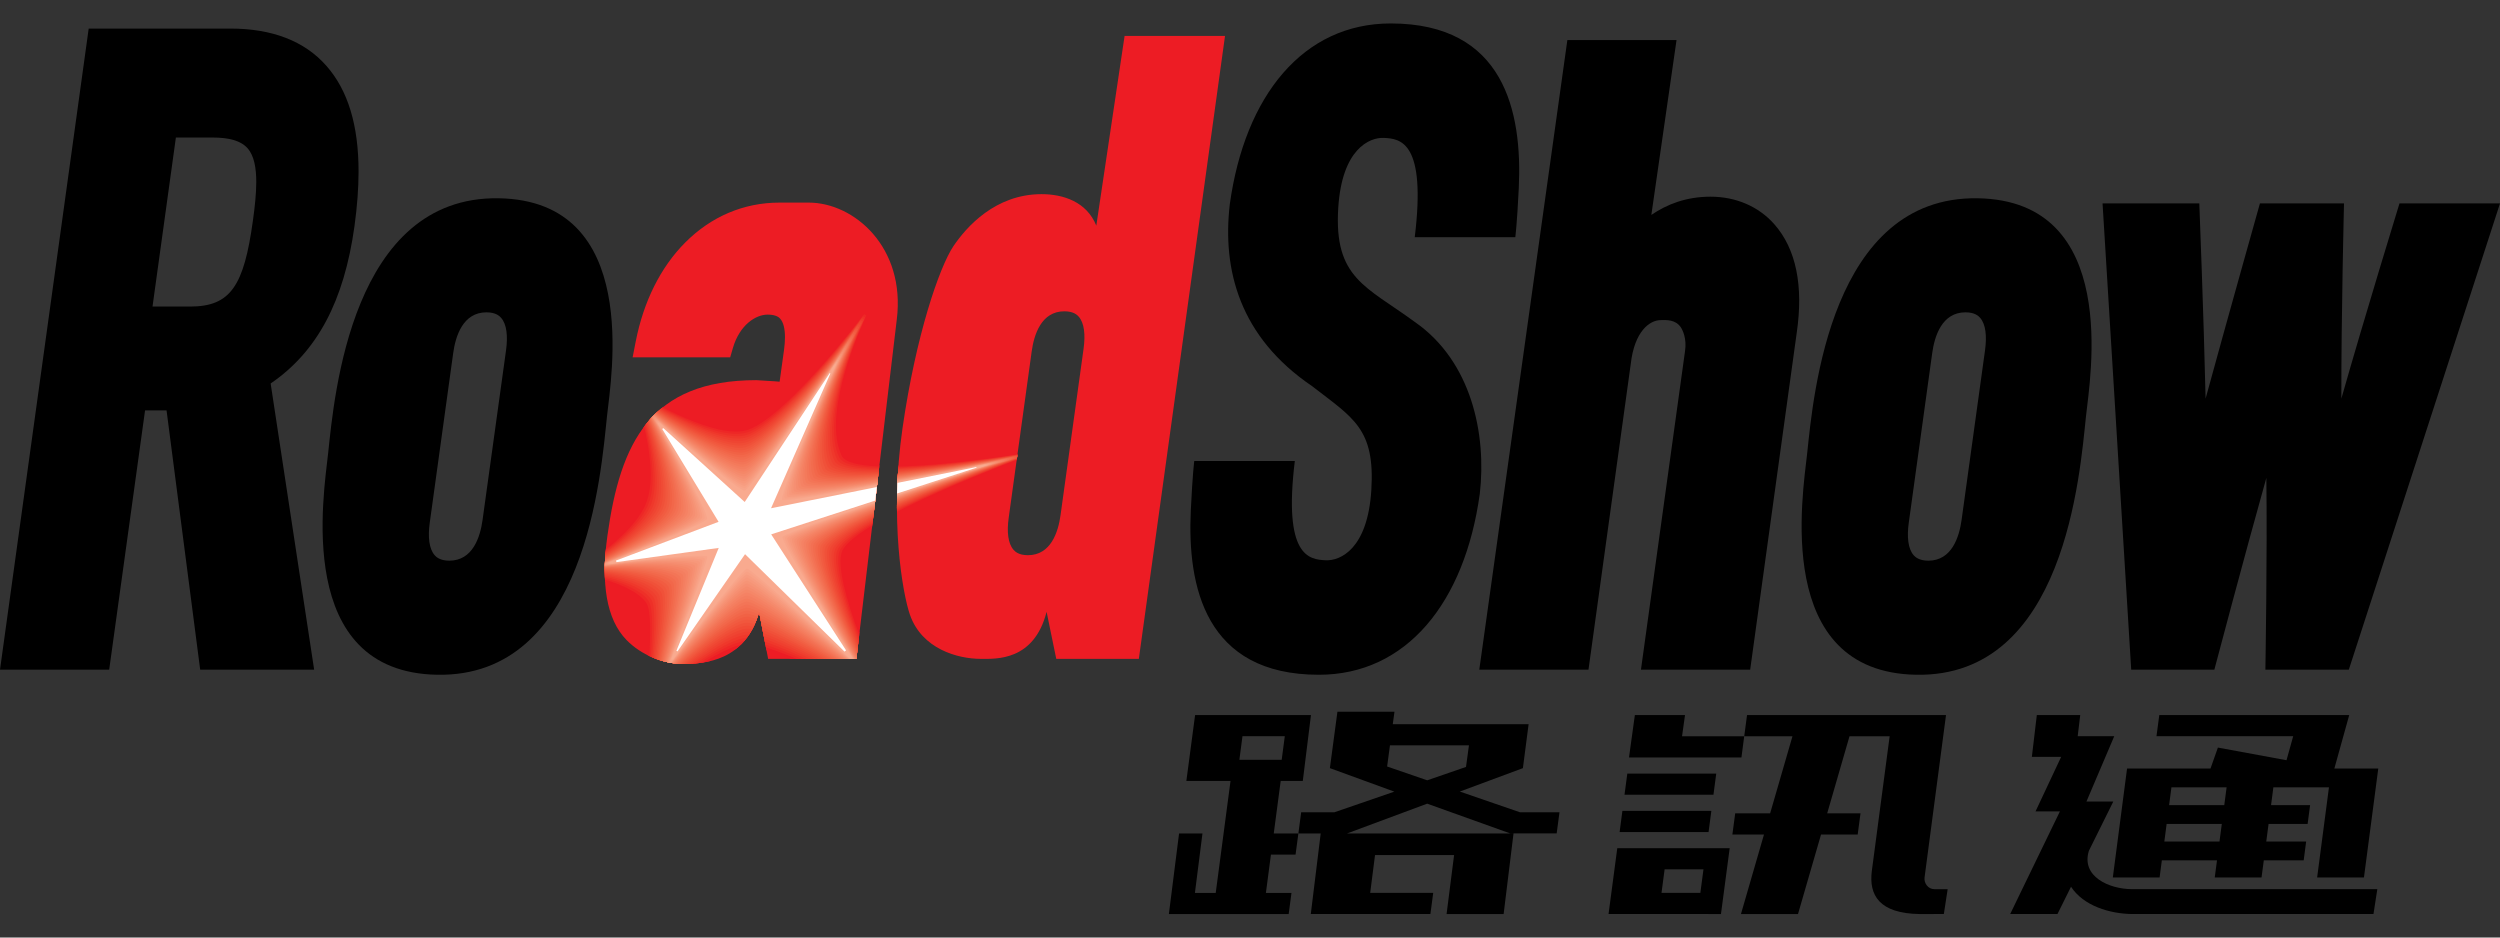 <?xml version="1.0" encoding="utf-8"?>
<!-- Generator: Adobe Illustrator 14.0.0, SVG Export Plug-In . SVG Version: 6.00 Build 43363)  -->
<!DOCTYPE svg PUBLIC "-//W3C//DTD SVG 1.1//EN" "http://www.w3.org/Graphics/SVG/1.1/DTD/svg11.dtd">
<svg version="1.1" id="Layer_1" xmlns="http://www.w3.org/2000/svg" xmlns:xlink="http://www.w3.org/1999/xlink" x="0px" y="0px"
	 width="200px" height="75px" viewBox="0 0 200 75" enable-background="new 0 0 200 75" xml:space="preserve">
<rect x="0" y="0" width="200" height="75" fill="#333333" stroke="none"/>
<g>
	<path d="M102.535,60.785l0.249-1.891h-3.386l-0.248,1.891H102.535 M93.51,73.123l0.815-6.445h1.872l-0.603,4.754h1.664l1.184-8.957
		h-3.533l0.698-5.27l9.27,0.002l-0.653,5.268h-1.768l-0.556,4.203h1.97l-0.225,1.691h-1.97l-0.402,3.063h2.045l-0.223,1.691H93.51z"
		/>
	<path d="M117.28,61.354l0.236-1.727h-6.319l-0.227,1.693l3.207,1.105L117.28,61.354 M111.422,57.936h10.867l-0.457,3.516
		l-5.046,1.873l4.81,1.656h3.163l-0.225,1.691h-3.724l-6.635-2.379l-6.417,2.385h13.323l-0.791,6.445h-4.564l0.601-4.719h-6.325
		l-0.387,3.027h5.042l-0.225,1.691h-9.569l0.793-6.445h-1.786l0.223-1.693h2.653l4.799-1.652l-5.155-1.881l0.603-4.512h4.564
		L111.422,57.936z"/>
	<polyline points="130.789,57.203 134.802,57.203 134.563,58.902 139.537,58.902 139.315,60.596 130.32,60.596 130.789,57.203 	"/>
	<path d="M137.677,73.123l-8.993-0.004l0.698-5.264h8.993L137.677,73.123 M136.029,71.428l0.248-1.881h-3.108l-0.248,1.881H136.029z
		"/>
	<path d="M149.746,69.676l1.426-10.773h-3.212l-1.785,6.164h2.665l-0.225,1.693h-2.932l-1.843,6.363h-4.564l1.843-6.363h-2.528
		l0.225-1.693h2.795l1.786-6.164h-3.859l0.225-1.699h15.918l-1.717,12.998c-0.057,0.447,0.281,0.932,0.786,0.932h1.063l-0.306,1.988
		l-1.93,0.002C150.339,73.078,149.499,71.615,149.746,69.676"/>
	<polyline fill-rule="evenodd" clip-rule="evenodd" points="130.185,61.887 137.299,61.887 137.076,63.578 129.96,63.578 
		130.185,61.887 	"/>
	<polyline fill-rule="evenodd" clip-rule="evenodd" points="129.792,64.871 136.908,64.871 136.685,66.563 129.569,66.563 
		129.792,64.871 	"/>
	<path d="M160.814,73.123l3.979-8.211h-1.951l2.051-4.365h-2.344l0.396-3.342h3.473l-0.202,1.689h2.924l-2.225,5.23h2.148
		l-1.952,3.938c-0.639,2.055,1.608,3.059,3.431,3.07h19.643l-0.308,1.99h-19.269c-1.83-0.012-3.936-0.658-4.927-2.184l-1.084,2.184
		H160.814"/>
	<path d="M173.715,62.984l-0.187,1.428h4.413l0.188-1.428H173.715 M177.559,67.322l0.185-1.408h-4.413l-0.184,1.408H177.559z
		 M185.371,70.195l0.946-7.211h-4.447l-0.186,1.428h3.124l-0.198,1.502h-3.124l-0.185,1.408h3.191l-0.196,1.504h-3.192l-0.181,1.369
		h-3.743l0.18-1.369h-4.412l-0.18,1.369h-3.742l1.139-8.715h6.676l0.591-1.674l5.488,1.012l0.536-1.924h-10.938l0.225-1.691
		l15.195,0.002l-1.189,4.275h3.513l-1.146,8.715H185.371z"/>
	<path fill-rule="evenodd" clip-rule="evenodd" fill="#ED1C24" d="M98.001,2.875l-6.894,49.834h-6.606l-0.773-3.762
		c-1.009,3.953-4.059,3.762-5.252,3.762c-1.876,0-4.729-0.799-5.681-3.529c-0.578-1.66-1.649-7.625-0.592-14.94
		c1.075-7.457,2.952-12.877,4.07-14.547c1.034-1.527,3.343-4.161,7.054-4.161c1.711,0,3.61,0.599,4.377,2.521l2.263-15.177H98.001
		 M81.083,43.984c0.111,0.129,0.404,0.432,1.148,0.432c1.847,0,2.429-1.871,2.611-3.197l1.846-13.335
		c0.151-1.105,0.057-2.046-0.388-2.549c-0.111-0.128-0.409-0.431-1.149-0.431c-1.85,0-2.429,1.871-2.614,3.198l-1.843,13.334
		C80.541,42.541,80.636,43.48,81.083,43.984z M62.358,16.208c-2.852,0-5.463,1.106-7.547,3.199
		c-1.958,1.966-3.325,4.703-3.954,7.914l-0.247,1.264h7.805l0.223-0.767c0.537-1.82,1.812-2.65,2.774-2.65
		c0.714,0,0.938,0.253,1.009,0.336c0.249,0.28,0.376,0.79,0.376,1.47c0,0.302-0.024,0.64-0.074,1.007l-0.354,2.555l-0.344-0.029
		l-1.517-0.095c-8.459,0-10.882,4.974-11.915,12.443c-0.524,3.795-0.096,6.68,1.528,8.344c1.216,1.246,2.985,1.908,4.53,1.908
		c1.723,0,4.971-0.209,6.081-4.162l0.718,3.762h7.058l3.234-27.148c0.716-5.771-3.402-9.352-7.052-9.352H62.358z"/>
	<g>
		<defs>
			<path id="SVGID_1_" d="M97.999,2.875l-6.892,49.834h-6.606l-0.773-3.762c-1.009,3.951-4.061,3.762-5.252,3.762
				c-1.878,0-4.731-0.799-5.681-3.529c-0.578-1.66-1.647-7.627-0.592-14.94c1.075-7.457,2.95-12.877,4.068-14.547
				c1.036-1.527,3.343-4.161,7.054-4.161c1.715,0,3.612,0.599,4.377,2.521l2.265-15.177H97.999 M81.081,43.984
				c0.113,0.129,0.406,0.432,1.148,0.432c1.849,0,2.429-1.871,2.613-3.197l1.846-13.335c0.149-1.105,0.055-2.046-0.388-2.549
				c-0.113-0.128-0.409-0.431-1.151-0.431c-1.848,0-2.427,1.871-2.612,3.198l-1.845,13.332
				C80.539,42.541,80.634,43.48,81.081,43.984z M62.358,16.208c-2.854,0-5.465,1.106-7.547,3.199
				c-1.958,1.966-3.325,4.701-3.954,7.916l-0.249,1.263h7.805l0.227-0.767c0.535-1.82,1.812-2.65,2.772-2.65
				c0.714,0,0.938,0.253,1.009,0.336c0.249,0.28,0.376,0.79,0.376,1.47c0,0.302-0.026,0.638-0.074,1.007l-0.354,2.555l-0.344-0.029
				l-1.519-0.095c-8.459,0-10.88,4.974-11.913,12.443c-0.524,3.795-0.096,6.68,1.526,8.344c1.216,1.246,2.985,1.908,4.53,1.908
				c1.723,0,4.973-0.211,6.083-4.162l0.716,3.762h7.06l3.234-27.15c0.714-5.77-3.404-9.35-7.052-9.35H62.358z"/>
		</defs>
		<clipPath id="SVGID_2_">
			<use xlink:href="#SVGID_1_"  overflow="visible"/>
		</clipPath>
		<g clip-path="url(#SVGID_2_)">
			<defs>
				<rect id="SVGID_3_" y="1.876" width="200" height="71.247"/>
			</defs>
			<clipPath id="SVGID_4_">
				<use xlink:href="#SVGID_3_"  overflow="visible"/>
			</clipPath>
			<path clip-path="url(#SVGID_4_)" fill="#ED1C24" d="M82.545,36.348c0,0-13.756,5.088-14.976,7.764
				C66.544,46.359,70.91,55.92,70.91,55.92l-0.178,0.143c0,0-9.179-4.592-11.106-4.324c-2.771,0.391-7.953,4.736-7.953,4.736
				l-0.175-0.094c0,0,0.802-6.826,0.013-7.998c-1.203-1.783-5.596-2.502-5.596-2.502l-0.071-0.172c0,0,4.494-2.623,5.635-5.465
				c1.288-3.201-0.829-8.813-0.829-8.813l0.153-0.126c0,0,5.875,3.604,8.779,2.958c3.128-0.694,9.64-9.277,9.64-9.277l0.176,0.098
				c0,0-3.67,7.586-1.87,11.242c1.067,2.164,14.967-0.166,14.967-0.166L82.545,36.348"/>
			<path clip-path="url(#SVGID_4_)" fill="#EE2726" d="M45.959,45.686c0,0,0-0.004,0.003-0.006c0.117-0.068,4.625-2.676,5.715-5.387
				c1.245-3.097-0.951-8.769-0.951-8.769l0.152-0.125c0,0,5.896,3.682,8.706,3.057c3.025-0.671,9.547-9.311,9.547-9.311l0.172,0.093
				c0,0-3.707,7.694-1.964,11.228C68.37,38.561,82.354,36.2,82.354,36.2l0.051,0.18c-0.18,0.061-13.847,5.099-15.023,7.687
				c-0.993,2.176,3.426,11.727,3.426,11.727l-0.178,0.143c0,0-9.131-4.697-10.998-4.436c-2.68,0.377-7.875,4.834-7.875,4.834
				l-0.172-0.092c0,0,0.887-6.875,0.122-8.006c-1.165-1.727-5.588-2.396-5.675-2.385L45.959,45.686"/>
			<path clip-path="url(#SVGID_4_)" fill="#EE3028" d="M46.07,45.662c0,0-0.002-0.01,0-0.012c0.113-0.064,4.747-2.689,5.8-5.307
				c1.204-2.996-1.069-8.727-1.069-8.727l0.147-0.122c0,0,5.917,3.756,8.634,3.154c2.924-0.65,9.454-9.345,9.454-9.345l0.17,0.091
				c0,0-3.741,7.797-2.059,11.214c0.999,2.022,15.067-0.371,15.067-0.371l0.049,0.176c-0.357,0.117-13.936,5.106-15.074,7.608
				C66.229,46.123,70.7,55.666,70.7,55.666l-0.174,0.141c0,0-9.086-4.801-10.891-4.547c-2.59,0.361-7.798,4.932-7.798,4.932
				l-0.168-0.094c0,0,0.969-6.916,0.229-8.012c-1.124-1.666-5.575-2.289-5.749-2.266L46.07,45.662"/>
			<path clip-path="url(#SVGID_4_)" fill="#EF382B" d="M46.184,45.639c0,0-0.002-0.012-0.002-0.014
				c0.111-0.064,4.87-2.705,5.885-5.232c1.163-2.89-1.187-8.68-1.187-8.68l0.144-0.12c0,0,5.939,3.831,8.559,3.25
				c2.823-0.628,9.363-9.379,9.363-9.379l0.165,0.089c0,0-3.777,7.903-2.151,11.2c0.963,1.952,15.114-0.474,15.114-0.474
				l0.053,0.172c-0.54,0.176-14.028,5.118-15.129,7.53c-0.924,2.029,3.6,11.564,3.6,11.564l-0.172,0.137
				c0,0-9.043-4.902-10.782-4.66c-2.5,0.35-7.722,5.031-7.722,5.031l-0.166-0.092c0,0,1.054-6.961,0.342-8.02
				c-1.088-1.609-5.569-2.184-5.83-2.146L46.184,45.639"/>
			<path clip-path="url(#SVGID_4_)" fill="#EF3F2F" d="M46.297,45.613c0,0-0.006-0.016-0.004-0.018
				c0.107-0.063,4.989-2.719,5.97-5.154c1.12-2.788-1.311-8.636-1.311-8.636l0.144-0.118c0,0,5.958,3.905,8.486,3.344
				c2.722-0.605,9.27-9.412,9.27-9.412l0.162,0.087c0,0-3.814,8.006-2.247,11.183c0.931,1.884,15.168-0.576,15.168-0.576l0.05,0.168
				c-0.718,0.231-14.119,5.125-15.179,7.45c-0.893,1.957,3.685,11.482,3.685,11.482l-0.17,0.137c0,0-8.995-5.008-10.674-4.773
				c-2.411,0.336-7.645,5.131-7.645,5.131l-0.162-0.09c0,0,1.137-7.008,0.449-8.027c-1.046-1.551-5.56-2.08-5.907-2.031
				L46.297,45.613"/>
			<path clip-path="url(#SVGID_4_)" fill="#EF4532" d="M46.41,45.592c0,0-0.004-0.021-0.004-0.023
				c0.104-0.061,5.108-2.734,6.051-5.078c1.078-2.681-1.428-8.589-1.428-8.589l0.142-0.116c0,0,5.979,3.98,8.411,3.44
				c2.62-0.58,9.179-9.445,9.179-9.445l0.158,0.085c0,0-3.851,8.109-2.342,11.168c0.894,1.814,15.218-0.678,15.218-0.678l0.05,0.162
				c-0.897,0.289-14.208,5.133-15.229,7.371c-0.857,1.885,3.771,11.4,3.771,11.4l-0.168,0.135c0,0-8.952-5.111-10.566-4.885
				c-2.319,0.324-7.567,5.229-7.567,5.229l-0.16-0.088c0,0,1.222-7.055,0.561-8.035c-1.007-1.494-5.551-1.975-5.984-1.914
				L46.41,45.592"/>
			<path clip-path="url(#SVGID_4_)" fill="#F04B35" d="M46.521,45.566c0,0-0.006-0.025-0.004-0.025
				c0.099-0.061,5.229-2.75,6.134-5.002c1.037-2.579-1.547-8.544-1.547-8.544l0.142-0.114c0,0,5.998,4.055,8.336,3.537
				c2.518-0.56,9.086-9.481,9.086-9.481l0.149,0.083c0,0-3.883,8.214-2.431,11.154c0.857,1.74,15.265-0.781,15.265-0.781
				l0.055,0.155c-1.078,0.351-14.302,5.144-15.283,7.298c-0.825,1.807,3.856,11.314,3.856,11.314l-0.168,0.135
				c0,0-8.903-5.217-10.455-4.998c-2.229,0.313-7.49,5.328-7.49,5.328l-0.156-0.088c0,0,1.307-7.098,0.668-8.043
				c-0.967-1.436-5.541-1.867-6.062-1.795L46.521,45.566"/>
			<path clip-path="url(#SVGID_4_)" fill="#F05139" d="M46.635,45.541l-0.006-0.029c0.095-0.055,5.351-2.764,6.219-4.924
				c0.997-2.475-1.667-8.5-1.667-8.5l0.14-0.114c0,0,6.019,4.134,8.262,3.635c2.414-0.537,8.993-9.514,8.993-9.514l0.147,0.081
				c0,0-3.917,8.317-2.526,11.139c0.825,1.672,15.317-0.883,15.317-0.883l0.053,0.15c-1.256,0.409-14.394,5.155-15.333,7.22
				c-0.793,1.734,3.943,11.234,3.943,11.234l-0.166,0.131c0,0-8.857-5.318-10.349-5.111c-2.14,0.299-7.411,5.426-7.411,5.426
				l-0.156-0.084c0,0,1.392-7.145,0.781-8.049c-0.931-1.377-5.533-1.762-6.14-1.68L46.635,45.541"/>
			<path clip-path="url(#SVGID_4_)" fill="#F1573D" d="M46.748,45.518c0,0-0.008-0.033-0.006-0.035
				c0.091-0.051,5.468-2.775,6.302-4.848c0.952-2.369-1.788-8.452-1.788-8.452l0.134-0.111c0,0,6.044,4.206,8.189,3.729
				c2.314-0.514,8.902-9.546,8.902-9.546l0.144,0.079c0,0-3.953,8.42-2.618,11.124c0.788,1.6,15.365-0.987,15.365-0.987l0.055,0.147
				c-1.438,0.466-14.484,5.163-15.388,7.139c-0.757,1.664,4.032,11.154,4.032,11.154l-0.164,0.131c0,0-8.814-5.426-10.242-5.225
				c-2.047,0.285-7.335,5.525-7.335,5.525l-0.15-0.084c0,0,1.475-7.191,0.89-8.061c-0.89-1.316-5.526-1.656-6.22-1.559
				L46.748,45.518"/>
			<path clip-path="url(#SVGID_4_)" fill="#F15C41" d="M46.861,45.494c0,0-0.01-0.037-0.008-0.039
				c0.087-0.051,5.589-2.791,6.386-4.77c0.912-2.266-1.906-8.41-1.906-8.41l0.131-0.109c0,0,6.065,4.282,8.118,3.824
				c2.212-0.491,8.809-9.58,8.809-9.58l0.14,0.077c0,0-3.988,8.526-2.714,11.108c0.754,1.529,15.414-1.088,15.414-1.088l0.057,0.142
				c-1.618,0.524-14.575,5.17-15.438,7.061c-0.724,1.59,4.117,11.07,4.117,11.07l-0.161,0.131c0,0-8.769-5.529-10.132-5.34
				c-1.96,0.275-7.261,5.627-7.261,5.627l-0.147-0.082c0,0,1.56-7.238,0.999-8.066c-0.852-1.26-5.517-1.551-6.297-1.443
				L46.861,45.494"/>
			<path clip-path="url(#SVGID_4_)" fill="#F16245" d="M46.973,45.469c0,0-0.01-0.041-0.008-0.041
				c0.083-0.049,5.709-2.807,6.469-4.695c0.87-2.16-2.026-8.364-2.026-8.364l0.132-0.107c0,0,6.083,4.357,8.04,3.922
				c2.111-0.468,8.717-9.615,8.717-9.615l0.138,0.075c0,0-4.024,8.629-2.808,11.093c0.719,1.46,15.465-1.191,15.465-1.191
				l0.055,0.136c-1.794,0.583-14.666,5.181-15.487,6.986c-0.691,1.516,4.203,10.986,4.203,10.986l-0.16,0.129
				c0,0-8.724-5.633-10.024-5.449c-1.869,0.26-7.182,5.721-7.182,5.721l-0.146-0.078c0,0,1.643-7.283,1.11-8.074
				c-0.813-1.203-5.509-1.445-6.376-1.326L46.973,45.469"/>
			<path clip-path="url(#SVGID_4_)" fill="#F2674A" d="M47.088,45.447c0,0-0.015-0.047-0.01-0.047
				c0.076-0.047,5.828-2.82,6.55-4.617c0.829-2.057-2.144-8.316-2.144-8.316l0.127-0.108c0,0,6.105,4.432,7.968,4.018
				c2.011-0.445,8.624-9.647,8.624-9.647l0.133,0.072c0,0-4.057,8.733-2.901,11.079c0.686,1.388,15.515-1.294,15.515-1.294
				l0.059,0.131c-1.976,0.642-14.757,5.192-15.541,6.907c-0.657,1.445,4.289,10.906,4.289,10.906l-0.158,0.125
				c0,0-8.677-5.734-9.915-5.561c-1.779,0.248-7.104,5.82-7.104,5.82l-0.144-0.078c0,0,1.728-7.33,1.22-8.08
				c-0.772-1.146-5.501-1.34-6.453-1.209L47.088,45.447"/>
			<path clip-path="url(#SVGID_4_)" fill="#F26C4E" d="M47.201,45.422l-0.013-0.051c0.077-0.045,5.952-2.834,6.638-4.539
				c0.787-1.953-2.267-8.272-2.267-8.272l0.129-0.106c0,0,6.124,4.507,7.894,4.113c1.906-0.422,8.529-9.682,8.529-9.682l0.13,0.071
				c0,0-4.093,8.838-2.995,11.065c0.651,1.318,15.563-1.399,15.563-1.399l0.059,0.126c-2.155,0.7-14.848,5.2-15.592,6.829
				c-0.625,1.371,4.376,10.824,4.376,10.824l-0.157,0.125c0,0-8.631-5.84-9.807-5.678c-1.69,0.236-7.027,5.924-7.027,5.924
				l-0.14-0.078c0,0,1.811-7.375,1.329-8.09c-0.732-1.088-5.493-1.234-6.532-1.09L47.201,45.422"/>
			<path clip-path="url(#SVGID_4_)" fill="#F37053" d="M47.313,45.396c0,0-0.015-0.055-0.013-0.055
				c0.071-0.043,6.071-2.85,6.721-4.461c0.744-1.85-2.387-8.228-2.387-8.228l0.128-0.103c0,0,6.144,4.581,7.817,4.209
				c1.807-0.401,8.439-9.716,8.439-9.716l0.126,0.069c0,0-4.13,8.939-3.089,11.05c0.615,1.248,15.614-1.5,15.614-1.5l0.059,0.12
				c-2.337,0.757-14.94,5.208-15.645,6.753c-0.592,1.295,4.464,10.74,4.464,10.74l-0.156,0.123c0,0-8.587-5.945-9.699-5.787
				c-1.6,0.223-6.95,6.02-6.95,6.02l-0.138-0.076c0,0,1.896-7.42,1.438-8.096c-0.694-1.031-5.48-1.131-6.609-0.977L47.313,45.396"/>
			<path clip-path="url(#SVGID_4_)" fill="#F37557" d="M47.428,45.373l-0.017-0.057c0.069-0.039,6.192-2.865,6.806-4.387
				c0.701-1.744-2.506-8.182-2.506-8.182l0.125-0.101c0,0,6.164,4.657,7.748,4.305c1.7-0.377,8.344-9.75,8.344-9.75l0.121,0.066
				c0,0-4.164,9.045-3.183,11.034c0.58,1.18,15.662-1.601,15.662-1.601l0.061,0.116c-2.514,0.815-15.029,5.217-15.694,6.672
				c-0.559,1.225,4.55,10.66,4.55,10.66l-0.155,0.121c0,0-8.541-6.049-9.59-5.902c-1.511,0.213-6.872,6.121-6.872,6.121
				l-0.136-0.074c0,0,1.98-7.467,1.55-8.104c-0.655-0.973-5.475-1.025-6.69-0.855L47.428,45.373"/>
			<path clip-path="url(#SVGID_4_)" fill="#F47A5B" d="M47.539,45.348c0,0-0.017-0.061-0.015-0.061
				c0.063-0.037,6.312-2.879,6.886-4.311c0.662-1.639-2.624-8.136-2.624-8.136l0.119-0.099c0,0,6.188,4.732,7.674,4.4
				c1.603-0.355,8.254-9.783,8.254-9.783l0.115,0.065c0,0-4.196,9.149-3.274,11.019c0.548,1.107,15.716-1.705,15.716-1.705
				l0.059,0.111c-2.694,0.875-15.123,5.228-15.746,6.595c-0.523,1.152,4.633,10.576,4.633,10.576l-0.149,0.123
				c0,0-8.498-6.154-9.484-6.016c-1.418,0.197-6.793,6.219-6.793,6.219l-0.136-0.076c0,0,2.064-7.51,1.66-8.109
				c-0.614-0.912-5.464-0.918-6.767-0.738L47.539,45.348"/>
			<path clip-path="url(#SVGID_4_)" fill="#F47E60" d="M47.652,45.324l-0.017-0.066c0.061-0.035,6.434-2.891,6.973-4.232
				c0.617-1.535-2.746-8.092-2.746-8.092l0.117-0.098c0,0,6.209,4.809,7.6,4.499c1.501-0.332,8.162-9.816,8.162-9.816l0.111,0.06
				c0,0-4.232,9.255-3.369,11.007c0.512,1.037,15.767-1.808,15.767-1.808l0.061,0.105c-2.876,0.935-15.216,5.236-15.799,6.519
				c-0.491,1.078,4.721,10.494,4.721,10.494l-0.147,0.121c0,0-8.452-6.258-9.378-6.129c-1.327,0.186-6.716,6.318-6.716,6.318
				l-0.13-0.074c0,0,2.146-7.557,1.768-8.117c-0.578-0.855-5.456-0.814-6.844-0.621L47.652,45.324"/>
			<path clip-path="url(#SVGID_4_)" fill="#F58264" d="M47.766,45.301c0,0-0.021-0.07-0.019-0.07
				c0.057-0.033,6.553-2.904,7.056-4.154c0.576-1.432-2.865-8.046-2.865-8.046l0.117-0.097c0,0,6.227,4.883,7.524,4.595
				c1.398-0.311,8.069-9.851,8.069-9.851l0.107,0.06c0,0-4.268,9.356-3.462,10.99c0.477,0.965,15.813-1.909,15.813-1.909
				l0.063,0.099c-3.054,0.992-15.305,5.245-15.852,6.442c-0.457,1.004,4.81,10.412,4.81,10.412l-0.149,0.117
				c0,0-8.405-6.361-9.267-6.24c-1.237,0.174-6.639,6.414-6.639,6.414l-0.13-0.07c0,0,2.232-7.602,1.881-8.125
				c-0.538-0.797-5.448-0.709-6.923-0.504L47.766,45.301"/>
			<path clip-path="url(#SVGID_4_)" fill="#F58768" d="M47.879,45.277l-0.019-0.076c0.053-0.031,6.672-2.92,7.137-4.078
				c0.538-1.326-2.982-8-2.982-8l0.115-0.093c0,0,6.246,4.956,7.449,4.688c1.297-0.287,7.977-9.884,7.977-9.884l0.105,0.059
				c0,0-4.304,9.462-3.558,10.975c0.442,0.895,15.865-2.013,15.865-2.013l0.061,0.096c-3.233,1.05-15.396,5.255-15.901,6.362
				c-0.425,0.934,4.896,10.33,4.896,10.33l-0.147,0.117c0,0-8.36-6.467-9.159-6.354c-1.146,0.16-6.563,6.514-6.563,6.514
				l-0.123-0.068c0,0,2.313-7.648,1.988-8.135c-0.5-0.738-5.442-0.602-7.001-0.385L47.879,45.277"/>
			<path clip-path="url(#SVGID_4_)" fill="#F58B6D" d="M47.989,45.252c0,0-0.02-0.08-0.018-0.08c0.047-0.027,6.793-2.934,7.222-4
				c0.491-1.223-3.104-7.956-3.104-7.956l0.113-0.093c0,0,6.27,5.031,7.375,4.786c1.195-0.265,7.886-9.917,7.886-9.917l0.099,0.054
				c0,0-4.336,9.567-3.648,10.961c0.407,0.826,15.914-2.114,15.914-2.114l0.063,0.091c-3.414,1.107-15.489,5.264-15.952,6.285
				c-0.395,0.859,4.981,10.25,4.981,10.25l-0.146,0.115c0,0-8.316-6.572-9.052-6.469c-1.059,0.148-6.484,6.613-6.484,6.613
				l-0.125-0.066c0,0,2.402-7.695,2.102-8.143c-0.459-0.68-5.433-0.496-7.078-0.268L47.989,45.252"/>
			<path clip-path="url(#SVGID_4_)" fill="#F68F72" d="M48.103,45.229l-0.02-0.082c0.046-0.027,6.912-2.949,7.307-3.924
				c0.451-1.119-3.224-7.912-3.224-7.912l0.109-0.091c0,0,6.291,5.11,7.304,4.883c1.093-0.242,7.793-9.952,7.793-9.952l0.095,0.051
				c0,0-4.372,9.671-3.743,10.946c0.372,0.756,15.962-2.217,15.962-2.217l0.064,0.087c-3.592,1.166-15.578,5.273-16.005,6.207
				c-0.355,0.787,5.066,10.166,5.066,10.166l-0.142,0.115c0,0-8.27-6.674-8.942-6.58c-0.967,0.133-6.407,6.711-6.407,6.711
				l-0.119-0.064c0,0,2.483-7.74,2.206-8.148c-0.42-0.623-5.422-0.395-7.156-0.15L48.103,45.229"/>
			<path clip-path="url(#SVGID_4_)" fill="#F69476" d="M48.216,45.203l-0.023-0.086c0.042-0.025,7.035-2.963,7.392-3.848
				c0.41-1.014-3.346-7.865-3.346-7.865l0.111-0.089c0,0,6.31,5.181,7.228,4.978c0.991-0.219,7.701-9.985,7.701-9.985l0.091,0.05
				c0,0-4.406,9.774-3.838,10.931c0.338,0.686,16.015-2.319,16.015-2.319l0.064,0.079c-3.771,1.226-15.671,5.285-16.055,6.132
				c-0.326,0.709,5.15,10.082,5.15,10.082l-0.14,0.111c0,0-8.225-6.777-8.835-6.693c-0.876,0.125-6.33,6.813-6.33,6.813
				l-0.119-0.064c0,0,2.57-7.787,2.319-8.156c-0.38-0.564-5.411-0.287-7.233-0.031L48.216,45.203"/>
			<path clip-path="url(#SVGID_4_)" fill="#F7987B" d="M48.329,45.182l-0.021-0.092c0.036-0.021,7.152-2.979,7.472-3.77
				c0.368-0.91-3.464-7.82-3.464-7.82l0.109-0.087c0,0,6.33,5.259,7.152,5.073c0.891-0.197,7.608-10.019,7.608-10.019l0.089,0.047
				c0,0-4.443,9.877-3.932,10.917c0.304,0.613,16.062-2.422,16.062-2.422l0.066,0.075c-3.951,1.285-15.762,5.292-16.107,6.052
				c-0.291,0.639,5.24,10,5.24,10l-0.14,0.111c0,0-8.179-6.881-8.729-6.803c-0.785,0.109-6.251,6.908-6.251,6.908l-0.115-0.063
				c0,0,2.653-7.832,2.429-8.164c-0.342-0.508-5.403-0.182-7.313,0.084L48.329,45.182"/>
			<path clip-path="url(#SVGID_4_)" fill="#F79C80" d="M48.442,45.156l-0.023-0.096c0.032-0.018,7.273-2.99,7.559-3.691
				c0.324-0.807-3.585-7.776-3.585-7.776l0.103-0.085c0,0,6.354,5.332,7.084,5.169c0.789-0.174,7.516-10.052,7.516-10.052
				l0.085,0.045c0,0-4.479,9.983-4.026,10.899c0.269,0.545,16.113-2.523,16.113-2.523l0.064,0.07
				c-4.131,1.342-15.851,5.301-16.158,5.975c-0.259,0.564,5.327,9.92,5.327,9.92l-0.14,0.109c0,0-8.134-6.986-8.619-6.92
				c-0.695,0.098-6.174,7.012-6.174,7.012l-0.113-0.063c0,0,2.738-7.877,2.54-8.172c-0.304-0.449-5.397-0.074-7.392,0.201
				L48.442,45.156"/>
			<path clip-path="url(#SVGID_4_)" fill="#F8A185" d="M48.556,45.131l-0.026-0.1c0.03-0.016,7.396-3.004,7.643-3.615
				c0.283-0.701-3.705-7.73-3.705-7.73l0.104-0.083c0,0,6.372,5.407,7.007,5.266c0.686-0.152,7.422-10.087,7.422-10.087l0.079,0.043
				c0,0-4.512,10.086-4.115,10.887c0.232,0.475,16.162-2.628,16.162-2.628l0.067,0.066c-4.313,1.4-15.944,5.311-16.211,5.898
				c-0.225,0.49,5.413,9.834,5.413,9.834l-0.138,0.109c0,0-8.089-7.09-8.512-7.029c-0.604,0.082-6.095,7.105-6.095,7.105
				l-0.111-0.059c0,0,2.821-7.924,2.649-8.182c-0.266-0.391-5.388,0.031-7.469,0.32L48.556,45.131"/>
			<path clip-path="url(#SVGID_4_)" fill="#F8A58A" d="M48.669,45.107l-0.026-0.105c0.024-0.014,7.516-3.018,7.724-3.537
				c0.242-0.598-3.822-7.686-3.822-7.686l0.102-0.081c0,0,6.393,5.481,6.932,5.362c0.585-0.131,7.331-10.121,7.331-10.121
				l0.075,0.042c0,0-4.548,10.19-4.213,10.872c0.2,0.402,16.213-2.729,16.213-2.729l0.069,0.06
				c-4.492,1.455-16.035,5.32-16.262,5.818c-0.192,0.42,5.497,9.754,5.497,9.754l-0.134,0.109c0,0-8.041-7.195-8.402-7.146
				c-0.517,0.074-6.019,7.207-6.019,7.207l-0.109-0.057c0,0,2.906-7.969,2.758-8.189c-0.222-0.332-5.379,0.137-7.547,0.438
				L48.669,45.107"/>
			<path clip-path="url(#SVGID_4_)" fill="#F9AA8F" d="M48.78,45.084c0,0-0.028-0.107-0.026-0.107
				c0.021-0.014,7.635-3.035,7.807-3.461c0.202-0.494-3.941-7.641-3.941-7.641l0.099-0.078c0,0,6.413,5.555,6.859,5.458
				c0.481-0.107,7.238-10.154,7.238-10.154l0.07,0.04c0,0-4.582,10.292-4.305,10.857c0.163,0.332,16.263-2.833,16.263-2.833
				l0.069,0.056c-4.672,1.515-16.126,5.328-16.316,5.74c-0.155,0.346,5.586,9.674,5.586,9.674l-0.132,0.105
				c0,0-7.998-7.301-8.293-7.26c-0.427,0.061-5.943,7.307-5.943,7.307l-0.105-0.057c0,0,2.989-8.016,2.869-8.195
				c-0.186-0.273-5.373,0.242-7.628,0.555L48.78,45.084"/>
			<polyline clip-path="url(#SVGID_4_)" fill="#FFFFFF" points="67.563,52.131 59.604,44.334 54.202,52.111 54.111,52.063 
				57.499,43.832 49.314,44.971 49.282,44.842 57.486,41.746 52.977,34.318 53.065,34.248 59.577,40.16 66.377,29.847 
				66.431,29.876 61.683,40.66 78.098,37.366 78.134,37.413 61.695,42.748 67.687,52.031 67.563,52.131 			"/>
		</g>
	</g>
	<path d="M34.774,44.418c0.113,0.127,0.414,0.436,1.168,0.436c1.886,0,2.476-1.902,2.662-3.254l1.879-13.577
		c0.155-1.126,0.059-2.084-0.395-2.597c-0.115-0.132-0.415-0.44-1.171-0.44c-1.883,0-2.474,1.903-2.661,3.256L34.38,41.82
		C34.224,42.947,34.321,43.904,34.774,44.418 M48.564,33.262c-0.496,4.661-1.679,20.924-13.582,20.719
		c-11.489-0.197-9.078-14.436-8.729-17.745c0.495-4.657,1.896-20.549,13.626-20.375C51.361,16.033,48.88,30.275,48.564,33.262z"/>
	<path d="M153.093,44.418c0.115,0.127,0.417,0.436,1.173,0.436c1.883,0,2.472-1.902,2.66-3.254l1.876-13.577
		c0.156-1.126,0.059-2.084-0.392-2.597c-0.113-0.132-0.415-0.44-1.171-0.44c-1.885,0-2.474,1.903-2.662,3.256l-1.876,13.578
		C152.545,42.947,152.642,43.904,153.093,44.418 M166.883,33.262c-0.495,4.661-1.674,20.924-13.579,20.719
		c-11.489-0.197-9.08-14.436-8.727-17.745c0.493-4.657,1.891-20.549,13.622-20.375C169.68,16.033,167.203,30.275,166.883,33.262z"/>
	<path d="M191.958,16.272H200l-12.095,37.302h-6.674c0,0,0.158-9.275,0.077-15.342c-1.715,6.092-4.16,15.342-4.16,15.342h-6.651
		l-2.293-37.302h7.741c0,0,0.359,9.15,0.503,15.614c1.771-6.469,4.347-15.614,4.347-15.614h6.726c0,0-0.227,9.174-0.212,15.618
		C189.141,25.434,191.958,16.272,191.958,16.272"/>
	<path d="M17.004,11.002h-2.933l-1.87,13.523h3.001c3.252,0,4.312-1.655,5.031-6.874c0.15-1.077,0.268-2.146,0.268-3.085
		c0-1.096-0.156-2.096-0.696-2.705C19.267,11.25,18.311,11.002,17.004,11.002 M28.685,13.723c0,1.33-0.109,2.784-0.325,4.359
		c-0.831,6.003-2.975,10.046-6.708,12.597l3.48,22.895h-9.117l-2.691-20.744h-1.719l-2.87,20.744H0L7.095,2.286h11.343
		c3.319,0,5.916,0.988,7.669,2.976C27.846,7.231,28.685,10.035,28.685,13.723z"/>
	<path fill-rule="evenodd" clip-rule="evenodd" d="M143.74,26.61l-3.726,26.964h-8.738l3.527-25.488
		c0.151-0.986-0.19-1.682-0.334-1.895c-0.435-0.648-1.179-0.593-1.645-0.582c-0.827,0.022-2.066,0.848-2.366,3.527l-3.379,24.437
		h-8.736l7.046-50.368h8.734l-2.015,13.988c1.246-0.85,2.791-1.458,4.736-1.458c2.026,0,3.843,0.778,5.101,2.203
		C143.686,19.909,144.288,22.86,143.74,26.61"/>
	<path fill-rule="evenodd" clip-rule="evenodd" d="M104.973,30.896c-5.824-3.947-7.195-9.325-6.591-14.547
		c1.207-8.727,5.885-14.473,12.876-14.473c9.092,0,10.534,7.063,10.245,13.162c-0.142,2.934-0.279,3.94-0.279,3.94h-8.045
		c0.935-7.646-1.139-7.886-2.476-7.946c-1.143-0.049-3.351,0.88-3.644,5.616c-0.35,5.62,2.238,6.256,6.121,9.105
		c4.536,3.142,5.756,8.971,5.203,13.753c-1.207,8.729-5.885,14.475-12.874,14.475c-9.092,0-10.536-7.064-10.244-13.162
		c0.14-2.935,0.276-3.941,0.276-3.941h8.045c-0.935,7.644,1.139,7.884,2.476,7.943c1.143,0.053,3.351-0.879,3.644-5.613
		C110.014,34.277,108.248,33.441,104.973,30.896"/>
</g>
</svg>
